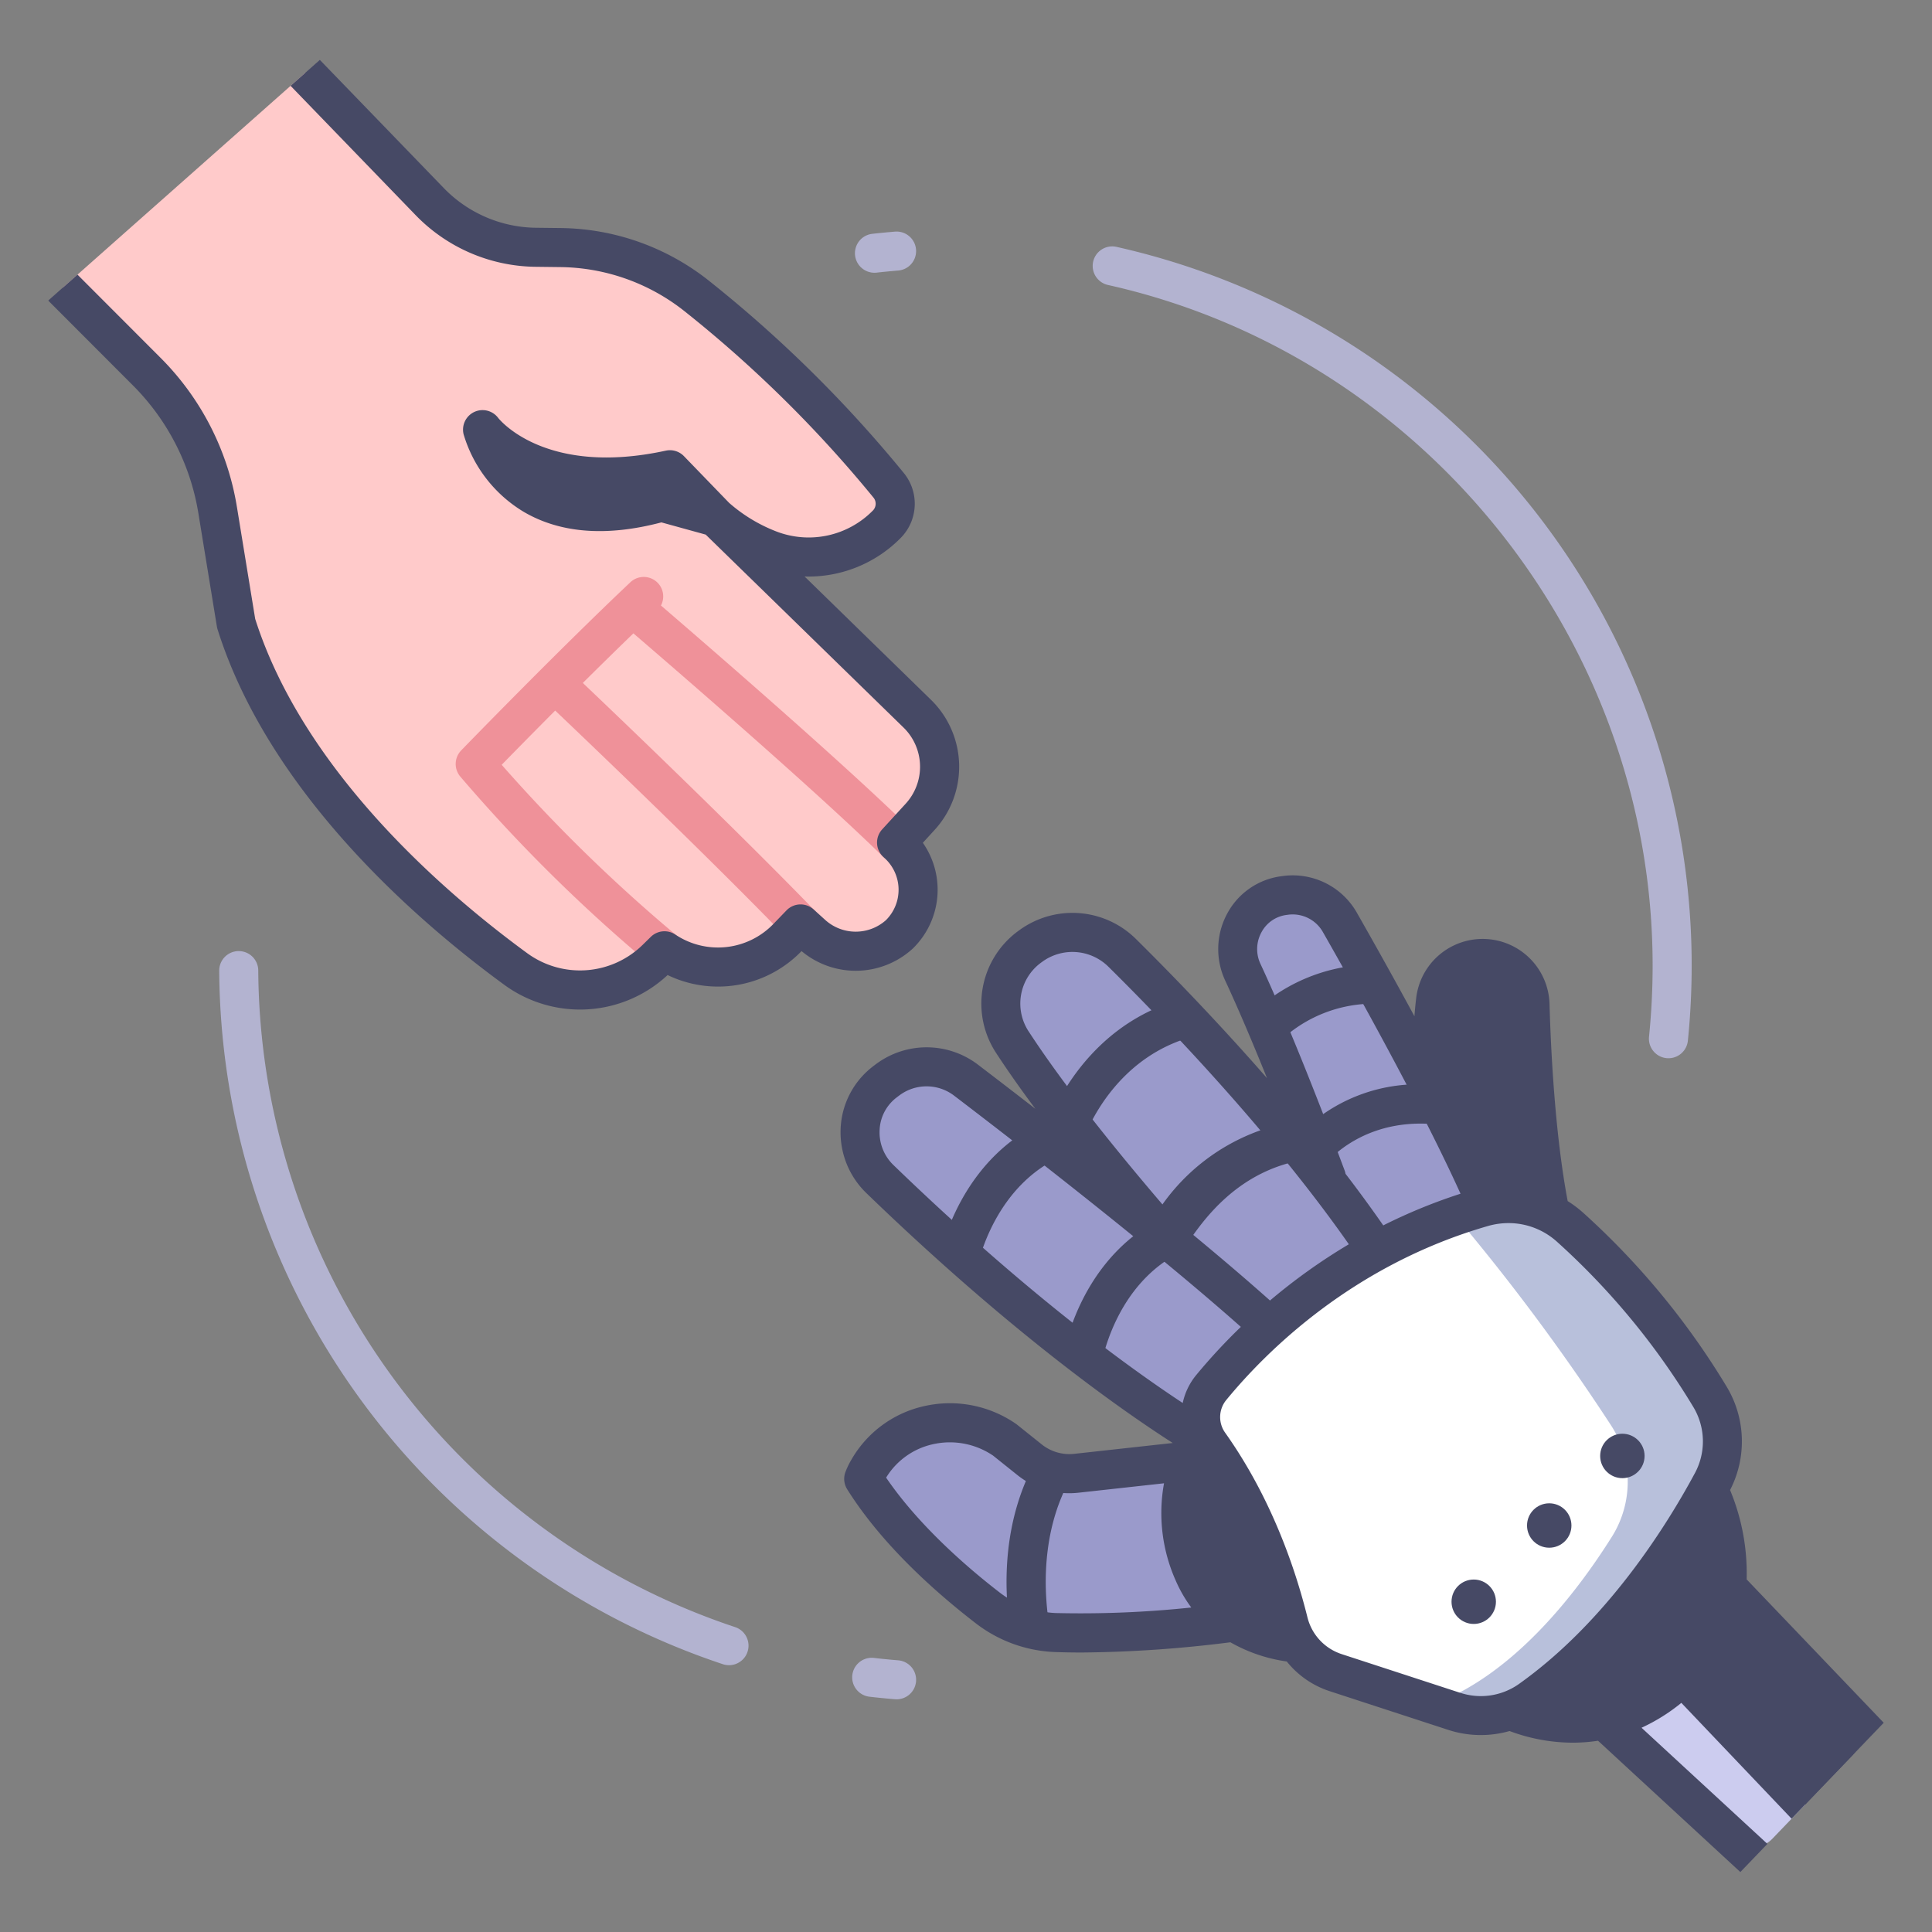 <svg xmlns="http://www.w3.org/2000/svg" viewBox="0 0 340 340" id="artificial-intelligence"><rect x="0" y="0" width="340" height="340" fill="#808080" stroke="none"/><path fill="#9a9acb" d="M151.993 260.263a10.552 10.552 0 0 1 .832-1.7 16.74 16.74 0 0 1 23.988-5.167l4.349 3.477a11.273 11.273 0 0 0 8.271 2.4l21.864-2.408s8.955 27.858 9.485 28.008c.464.131-18.892 3.019-35 2.433a21.008 21.008 0 0 1-12.041-4.4c-6.015-4.641-15.694-12.974-21.748-22.643Z"></path><path fill="#464965" d="M260.917 168.673a8.336 8.336 0 0 1 8.332 8.106c.295 10.385 1.281 28.546 4.56 41.149l-18.433.755s-4.877-25.293-2.74-42.663a8.349 8.349 0 0 1 8.281-7.347Z"></path><path fill="#9a9acb" d="M225.844 157.62c.157-.023.316-.044.477-.064a9.561 9.561 0 0 1 9.468 4.758c6.269 10.986 21.449 38.126 27.471 53.65l-23.295 9.216s-11.879-33.956-21.256-54.093a9.511 9.511 0 0 1 7.135-13.467Z"></path><path fill="#9a9acb" d="M180.936 166.816q.246-.186.5-.37a12.472 12.472 0 0 1 16.053 1.25c10.373 10.262 31.554 32.231 45.8 53.866l-19.451 17.011s-30.912-32.508-45.653-55.125a12.367 12.367 0 0 1 2.751-16.632Z"></path><path fill="#464965" d="m317.665 317.591 8.268-8.607a4.8 4.8 0 0 0 .008-6.637l-25.028-26.176-10.124 13.178Z"></path><path fill="#ccccef" d="m280.112 300.655 25.079 23.138a4.8 4.8 0 0 0 6.71-.2l5.764-6-26.876-28.242Z"></path><path fill="#ffcaca" d="M161.377 125.549 125.958 91a31.051 31.051 0 0 0 9.292 5.673 19.312 19.312 0 0 0 20.87-4.473 5.141 5.141 0 0 0 .241-6.82 221.634 221.634 0 0 0-33.869-33.383 39.027 39.027 0 0 0-23.807-8.427l-4.478-.053a26.224 26.224 0 0 1-18.543-7.993l-21.95-22.7-42.653 37.789 14.723 14.745a44.845 44.845 0 0 1 12.525 24.454l3.254 19.91c8.7 27.619 33.455 49.3 49.185 60.8a19.245 19.245 0 0 0 24.823-1.844l1.369-1.344a16.985 16.985 0 0 0 21.647-2.342l2.3-2.385 2.013 1.822a11.461 11.461 0 0 0 15.353.031 10.976 10.976 0 0 0-.176-15.9l-.294-.274 4.119-4.5a13.11 13.11 0 0 0-.525-18.237Z"></path><path fill="#464965" d="M213.224 250.136s-9.645 11.7-3.157 26.656c6.313 14.555 23.675 12.451 23.675 12.451s-7.015-29.111-20.518-39.107zm50.036 49.596s17.093 10.7 33.021-5.015c15.869-15.662 2.4-36.386 2.4-36.386z"></path><path fill="#ef9199" d="M160.19 145.834c-11.6-11.4-35.753-32.294-43.873-39.274a3.427 3.427 0 0 0-5.4-4.076c-12.843 12.13-29.587 29.4-29.755 29.574a3.437 3.437 0 0 0-.173 4.589 281.352 281.352 0 0 0 33.766 33.338 3.437 3.437 0 0 0 4.364-5.31 280.771 280.771 0 0 1-30.83-30.083c2.072-2.121 5.457-5.569 9.415-9.545 6.764 6.431 26.309 25.121 40.712 39.95a3.436 3.436 0 0 0 4.93-4.787c-14.386-14.813-33.856-33.438-40.778-40.022a906.019 906.019 0 0 1 8.9-8.728c7.7 6.616 32.266 27.841 43.9 39.275a3.437 3.437 0 0 0 4.819-4.9Z"></path><path fill="#464965" d="M188.929 259.3a11.261 11.261 0 0 1-6.889-1.8c-5.6 10.443-5.256 21.66-4.46 27.75a20.766 20.766 0 0 0 7.3 1.979c-.695-3.404-2.772-16.736 4.049-27.929Z"></path><path fill="#b3b3d0" d="M128.285 293.043a3.434 3.434 0 0 1-1.086-.177 129.527 129.527 0 0 1-88.622-122.03 3.436 3.436 0 0 1 3.412-3.461h.025a3.437 3.437 0 0 1 3.435 3.412 122.657 122.657 0 0 0 83.921 115.559 3.437 3.437 0 0 1-1.085 6.7zm29.5 6.006c-.093 0-.187 0-.282-.011-1.488-.121-3-.27-4.492-.444a3.436 3.436 0 0 1 .794-6.826c1.414.164 2.845.306 4.254.42a3.436 3.436 0 0 1-.274 6.861zm135.839-112.815a3.441 3.441 0 0 1-3.423-3.784 124.54 124.54 0 0 0 .634-12.549c0-56.994-40.312-107.356-95.853-119.75a3.436 3.436 0 0 1 1.5-6.707A129.616 129.616 0 0 1 297.707 169.9a131.814 131.814 0 0 1-.668 13.243 3.438 3.438 0 0 1-3.415 3.091zM153.894 48a3.436 3.436 0 0 1-.38-6.851q1.984-.222 3.989-.386a3.436 3.436 0 0 1 .556 6.85q-1.9.155-3.778.365a3.373 3.373 0 0 1-.387.022z"></path><path fill="#464965" d="M225.39 197.854a35.784 35.784 0 0 0-23.026 17.646c1.672 1.943 2.9 3.756 5.719 4.7 3.331-5.228 9.722-14.52 22.3-16.242q-2.475-3.102-4.993-6.104zm-19.316-21.443c-11.32 3.818-17.392 12.6-20.157 17.957a326.057 326.057 0 0 0 4.761 6.149c.879-2.393 6.278-15.4 20.736-18.454a483.505 483.505 0 0 0-5.34-5.652zm37.774.313a914.42 914.42 0 0 0-3.833-6.926 30.969 30.969 0 0 0-18.5 7.534 411.782 411.782 0 0 1 2.865 6.767 23.919 23.919 0 0 1 19.468-7.375zm11.305 21.476a499.287 499.287 0 0 0-3.738-7.328 29.207 29.207 0 0 0-21.376 7.434 973.229 973.229 0 0 1 2.71 7.1c.663-.878 7.808-9.778 22.404-7.206z"></path><path fill="#9a9acb" d="M155.629 190.46q.335-.26.683-.515a11.373 11.373 0 0 1 13.632.1c7.131 5.434 19.952 15.312 32.42 25.457a20.032 20.032 0 0 0 5.719 4.7c6.447 5.345 12.535 10.585 17.378 15.106l-9.972 20.1s-23.981-12.455-60.652-47.909a11.309 11.309 0 0 1 .792-17.039Z"></path><path fill="#464965" d="M202.364 215.5c-9.383 5.778-13.23 15.262-14.729 20.776a320.782 320.782 0 0 0 6.01 4.606c.461-2.668 3.2-15.253 14.438-20.686a842.785 842.785 0 0 0-5.719-4.696zm-21.199-16.821c-9.354 5.414-13.411 14.654-14.957 19.452q2.916 2.641 5.695 5.073a3.43 3.43 0 0 0 .224-.7c.028-.143 2.906-14.005 15.035-19.145a1896.6 1896.6 0 0 0-5.997-4.68z"></path><path fill="#fff" d="M213.142 244.2a99.042 99.042 0 0 1 42.982-30.224s40.878 11.838 36.945 42.99c-4.963 39.314-40.894 42.989-40.894 42.989l-17.075-5.579a12.609 12.609 0 0 1-8.344-8.924c-1.845-7.435-5.871-19.927-13.912-31.28a8.2 8.2 0 0 1 .298-9.972Z"></path><circle cx="259.352" cy="281.879" r="3.908" fill="#464965"></circle><circle cx="272.64" cy="268.464" r="3.908" fill="#464965"></circle><path fill="#b8c0db" d="M301.348 260.778a15.138 15.138 0 0 0-.376-14.889 131.8 131.8 0 0 0-24.672-29.921 16.246 16.246 0 0 0-15.379-3.521 91.383 91.383 0 0 0-4.792 1.53 375.541 375.541 0 0 1 27.33 36.773 18.211 18.211 0 0 1 .228 19.655c-6.259 9.969-17.309 24.333-31.508 29.545l3.707 1.21a14.991 14.991 0 0 0 13.314-1.938c16.058-11.381 26.893-28.644 32.148-38.444Z"></path><circle cx="285.511" cy="256.222" r="3.908" fill="#464965"></circle><path fill="#464965" d="M304.464 262.225a18.662 18.662 0 0 0-.54-18.094 134.833 134.833 0 0 0-25.324-30.717 19.918 19.918 0 0 0-2.715-2.043c-2.257-11.95-2.972-26.8-3.195-34.689a11.774 11.774 0 0 0-23.459-1.081 69.912 69.912 0 0 0-.315 3.24 957.24 957.24 0 0 0-10.137-18.23 12.974 12.974 0 0 0-12.879-6.465l-.535.072a12.639 12.639 0 0 0-9.4 6.568 13.128 13.128 0 0 0-.363 11.751c2.38 5.111 4.928 11.146 7.37 17.2-8.825-10.1-17.306-18.793-23.056-24.482a15.872 15.872 0 0 0-20.481-1.593c-.19.138-.378.275-.555.409a15.82 15.82 0 0 0-3.566 21.255q2.927 4.488 6.886 9.8a1567.92 1567.92 0 0 0-10.165-7.817 14.9 14.9 0 0 0-17.748-.137c-.257.19-.512.381-.756.571a14.537 14.537 0 0 0-5.586 10.711 14.873 14.873 0 0 0 4.511 11.5c25.062 24.229 44.438 37.9 53.928 43.988l-17.319 1.907a7.78 7.78 0 0 1-5.749-1.668l-4.348-3.477c-.062-.049-.126-.1-.191-.142a20.42 20.42 0 0 0-16.024-3.132 19.7 19.7 0 0 0-12.892 9.4 13.834 13.834 0 0 0-1.114 2.323 3.441 3.441 0 0 0 .341 2.929c6.148 9.816 15.666 18.219 22.568 23.54a24.289 24.289 0 0 0 14.013 5.11c1.552.057 3.122.082 4.691.082a219.641 219.641 0 0 0 26.167-1.8 27.753 27.753 0 0 0 9.922 3.378 16.049 16.049 0 0 0 7.592 5.241l20.783 6.784a18.518 18.518 0 0 0 10.838.217 31.831 31.831 0 0 0 11.136 2.049 29.548 29.548 0 0 0 4.429-.341l25.045 23.107 4.757-4.951c-.017-.016-.029-.036-.046-.052l-22.1-20.39a32.558 32.558 0 0 0 7.007-4.38l19.294 20.274c.017.018.039.03.056.048s.033.042.052.061l16.215-16.88-24.124-25.231a38.187 38.187 0 0 0-2.919-15.723zm-48.418-85.786a4.9 4.9 0 0 1 9.769.438 264.035 264.035 0 0 0 2.61 31.713 19.574 19.574 0 0 0-4.6-.154c-2.3-5.176-5.18-11.03-8.2-16.9a3.332 3.332 0 0 0 .02-.347 92.155 92.155 0 0 1 .401-14.75zm-34.222-6.8a6.145 6.145 0 0 1 .174-5.575 5.83 5.83 0 0 1 4.333-3.039l.414-.056a6.11 6.11 0 0 1 6.059 3.051c5.09 8.92 17.143 30.41 24.226 46.056a95.963 95.963 0 0 0-13.6 5.572 241.42 241.42 0 0 0-6.633-9.071 3.463 3.463 0 0 0-.137-.517c-3.96-10.602-9.76-25.524-14.836-36.424zm-40.759 11.936a8.93 8.93 0 0 1 1.94-12.013c.146-.109.293-.218.438-.323a9.013 9.013 0 0 1 11.631.9c10.044 9.935 28.541 29.166 42.3 48.83a102.824 102.824 0 0 0-13.873 9.9c-4.925-4.392-10.667-9.233-16.567-14.069a3.407 3.407 0 0 0-.353-.5c-11.341-13.138-19.925-24.148-25.516-32.728zm4.846 102.3a17.471 17.471 0 0 1-10.068-3.686c-4.985-3.843-13.943-11.4-19.9-20.15a12.894 12.894 0 0 1 8.294-5.891 13.544 13.544 0 0 1 10.525 2.013l4.25 3.4a14.611 14.611 0 0 0 10.793 3.131l15.045-1.657a29.147 29.147 0 0 0 2.061 17.13 23.781 23.781 0 0 0 2.735 4.73 185.378 185.378 0 0 1-23.735.975zm22.23-36.971c-9.8-6.458-27.862-19.591-50.916-41.88a8 8 0 0 1-2.426-6.19 7.571 7.571 0 0 1 2.94-5.657q.3-.23.607-.458a7.986 7.986 0 0 1 9.515.063c10.111 7.705 34.515 26.53 50.509 40.728a101.985 101.985 0 0 0-7.883 8.509 11.466 11.466 0 0 0-2.346 4.881zm5.078 28.526a22.51 22.51 0 0 1-.937-15.88 94.206 94.206 0 0 1 10.668 24.928 16.327 16.327 0 0 1-9.731-9.053zm43.729 22.468-20.783-6.783a9.12 9.12 0 0 1-6.075-6.486c-2.1-8.459-6.308-20.953-14.443-32.437a4.739 4.739 0 0 1 .15-5.81c6.98-8.5 22.248-23.772 46.07-30.627a13.046 13.046 0 0 1 3.6-.51 12.714 12.714 0 0 1 8.533 3.278 127.869 127.869 0 0 1 24.023 29.124 11.751 11.751 0 0 1 .3 11.507c-4.915 9.168-15.494 26.2-31.109 37.265a11.6 11.6 0 0 1-10.266 1.474zm36.919-5.622c-6.937 6.847-14.072 8.036-19.586 7.442 11.365-8.912 19.93-20.439 25.549-29.471 1.485 6.487 1.259 14.897-5.963 22.024zm30.492 13.393-6.682 6.955-16.883-17.74a28.052 28.052 0 0 0 4.984-8.649zM141.057 167.377a14.856 14.856 0 0 0 19.49-.366c.034-.03.068-.062.1-.093a14.426 14.426 0 0 0 1.758-18.6l2.03-2.221a16.473 16.473 0 0 0-.659-23.007l-22.183-21.636a22.774 22.774 0 0 0 16.978-6.85 8.551 8.551 0 0 0 .458-11.393 225.636 225.636 0 0 0-34.4-33.91 42.691 42.691 0 0 0-25.9-9.168l-4.478-.052a22.932 22.932 0 0 1-16.113-6.946l-21.85-22.593-5.138 4.552c.033.038.057.081.092.117l21.951 22.7a29.845 29.845 0 0 0 20.974 9.04l4.477.054a35.775 35.775 0 0 1 21.714 7.68 218.6 218.6 0 0 1 33.335 32.856 1.708 1.708 0 0 1-.023 2.245 15.828 15.828 0 0 1-17.152 3.7 27.658 27.658 0 0 1-8.214-5l-7.939-8.208a3.435 3.435 0 0 0-3.2-.969c-21.055 4.572-29.19-5.372-29.5-5.77a3.436 3.436 0 0 0-6.076 2.9 23.79 23.79 0 0 0 10.663 13.686c6.426 3.732 14.544 4.338 24.146 1.806l7.794 2.15 34.786 33.928a9.634 9.634 0 0 1 .386 13.452l-4.119 4.5a3.436 3.436 0 0 0 .195 4.834l.294.273a7.541 7.541 0 0 1 .169 10.872 8 8 0 0 1-10.7-.067l-2.012-1.822a3.438 3.438 0 0 0-4.782.163l-2.3 2.384a13.537 13.537 0 0 1-17.266 1.868 3.435 3.435 0 0 0-4.313.407l-1.369 1.343a15.748 15.748 0 0 1-20.389 1.523c-14.19-10.37-39.239-31.779-47.862-58.822l-3.21-19.66A48.011 48.011 0 0 0 28.216 62.93l-14.579-14.6L8.5 52.882c.046.051.08.109.13.159l14.723 14.745a41.17 41.17 0 0 1 11.565 22.58l3.254 19.91a3.425 3.425 0 0 0 .114.478c9.143 29.026 35.523 51.646 50.434 62.538a22.588 22.588 0 0 0 28.769-1.7 20.413 20.413 0 0 0 23.568-4.215z"></path></svg>